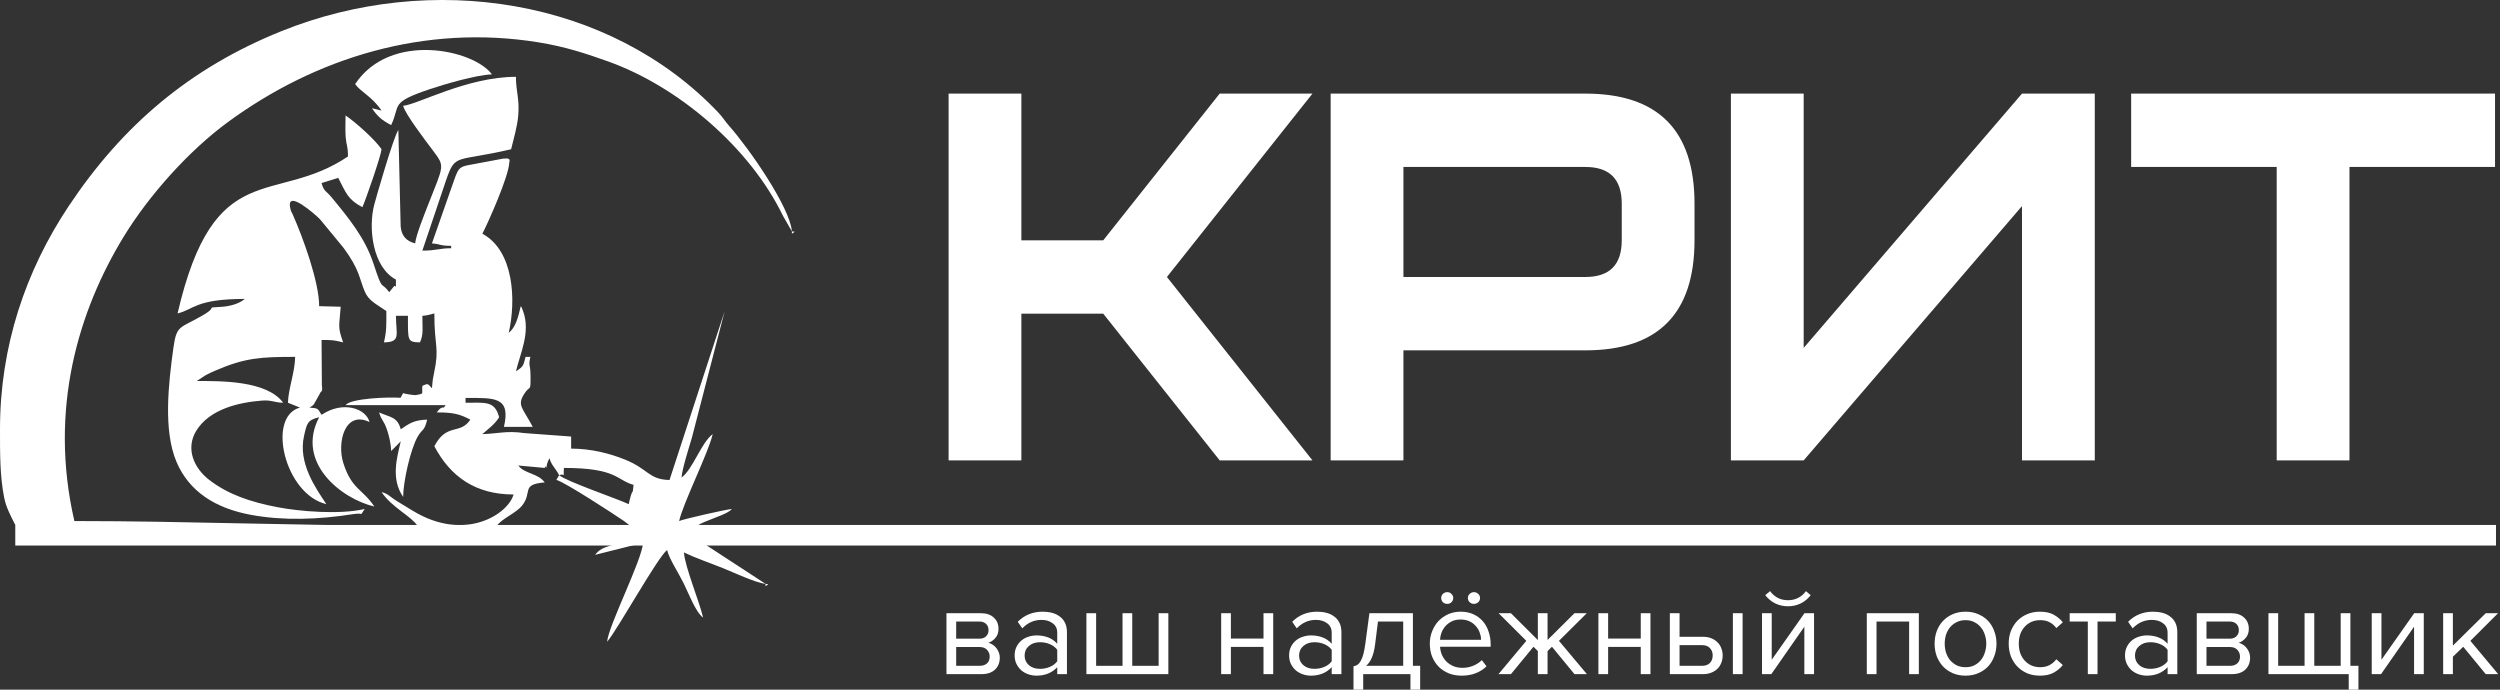 <?xml version="1.0" encoding="UTF-8"?> <svg xmlns="http://www.w3.org/2000/svg" width="232" height="64" viewBox="0 0 232 64" fill="none"><rect x="0" y="0" width="232" height="64" fill="#333333" stroke="none"/> <path d="M87.832 62.56V56.906H91.027C91.54 56.906 91.94 57.042 92.228 57.316C92.517 57.581 92.661 57.928 92.661 58.358C92.661 58.701 92.565 58.982 92.373 59.2C92.189 59.419 91.972 59.567 91.724 59.645C91.868 59.684 92.004 59.747 92.132 59.833C92.261 59.918 92.373 60.024 92.469 60.149C92.565 60.273 92.641 60.41 92.697 60.558C92.753 60.707 92.781 60.863 92.781 61.027C92.781 61.487 92.633 61.858 92.337 62.139C92.04 62.42 91.624 62.56 91.087 62.56H87.832ZM90.907 61.788C91.195 61.788 91.424 61.713 91.592 61.565C91.76 61.409 91.844 61.194 91.844 60.921C91.844 60.695 91.764 60.492 91.604 60.312C91.444 60.133 91.211 60.043 90.907 60.043H88.733V61.788H90.907ZM90.871 59.271C91.151 59.271 91.364 59.196 91.508 59.048C91.66 58.9 91.736 58.713 91.736 58.486C91.736 58.236 91.66 58.041 91.508 57.901C91.364 57.753 91.151 57.678 90.871 57.678H88.733V59.271H90.871Z" fill="white"></path> <path d="M98.112 62.56V61.916C97.623 62.439 96.982 62.701 96.189 62.701C95.941 62.701 95.697 62.662 95.457 62.584C95.216 62.505 95 62.388 94.808 62.232C94.616 62.068 94.46 61.869 94.339 61.635C94.219 61.401 94.159 61.132 94.159 60.828C94.159 60.515 94.219 60.242 94.339 60.008C94.46 59.774 94.616 59.579 94.808 59.423C95 59.267 95.216 59.154 95.457 59.083C95.697 59.005 95.941 58.966 96.189 58.966C96.59 58.966 96.95 59.029 97.271 59.154C97.599 59.278 97.879 59.474 98.112 59.739V58.72C98.112 58.338 97.972 58.045 97.691 57.842C97.419 57.632 97.07 57.526 96.646 57.526C95.965 57.526 95.373 57.788 94.868 58.311L94.448 57.702C95.064 57.078 95.837 56.765 96.766 56.765C97.07 56.765 97.359 56.8 97.631 56.871C97.903 56.941 98.14 57.054 98.34 57.21C98.548 57.358 98.712 57.554 98.832 57.795C98.953 58.038 99.013 58.33 99.013 58.673V62.56H98.112ZM96.514 62.068C96.834 62.068 97.135 62.01 97.415 61.893C97.703 61.776 97.936 61.6 98.112 61.366V60.301C97.936 60.067 97.703 59.891 97.415 59.774C97.135 59.657 96.834 59.598 96.514 59.598C96.089 59.598 95.745 59.715 95.481 59.95C95.216 60.176 95.084 60.472 95.084 60.839C95.084 61.198 95.216 61.495 95.481 61.729C95.745 61.955 96.089 62.068 96.514 62.068Z" fill="white"></path> <path d="M108.423 56.906V62.56H100.819V56.906H101.72V61.788H104.171V56.906H105.072V61.788H107.522V56.906H108.423Z" fill="white"></path> <path d="M113.325 62.56V56.906H114.226V59.259H117.253V56.906H118.154V62.56H117.253V60.032H114.226V62.56H113.325Z" fill="white"></path> <path d="M123.582 62.56V61.916C123.093 62.439 122.452 62.701 121.66 62.701C121.411 62.701 121.167 62.662 120.927 62.584C120.686 62.505 120.47 62.388 120.278 62.232C120.086 62.068 119.93 61.869 119.809 61.635C119.689 61.401 119.629 61.132 119.629 60.828C119.629 60.515 119.689 60.242 119.809 60.008C119.93 59.774 120.086 59.579 120.278 59.423C120.47 59.267 120.686 59.154 120.927 59.083C121.167 59.005 121.411 58.966 121.66 58.966C122.06 58.966 122.42 59.029 122.741 59.154C123.069 59.278 123.349 59.474 123.582 59.739V58.72C123.582 58.338 123.442 58.045 123.161 57.842C122.889 57.632 122.541 57.526 122.116 57.526C121.435 57.526 120.843 57.788 120.338 58.311L119.918 57.702C120.534 57.078 121.307 56.765 122.236 56.765C122.541 56.765 122.829 56.8 123.101 56.871C123.373 56.941 123.61 57.054 123.81 57.21C124.018 57.358 124.182 57.554 124.302 57.795C124.423 58.038 124.483 58.33 124.483 58.673V62.56H123.582ZM121.984 62.068C122.304 62.068 122.605 62.01 122.885 61.893C123.173 61.776 123.405 61.6 123.582 61.366V60.301C123.405 60.067 123.173 59.891 122.885 59.774C122.605 59.657 122.304 59.598 121.984 59.598C121.559 59.598 121.215 59.715 120.951 59.95C120.686 60.176 120.554 60.472 120.554 60.839C120.554 61.198 120.686 61.495 120.951 61.729C121.215 61.955 121.559 62.068 121.984 62.068Z" fill="white"></path> <path d="M125.604 61.834C125.74 61.811 125.86 61.764 125.964 61.694C126.077 61.624 126.177 61.51 126.265 61.354C126.361 61.198 126.445 60.987 126.517 60.722C126.589 60.457 126.653 60.113 126.709 59.692L127.082 56.906H131.118V61.788H131.791V64H130.89V62.56H126.505V64H125.604V61.834ZM127.61 59.797C127.538 60.336 127.43 60.761 127.286 61.073C127.15 61.386 126.978 61.624 126.769 61.788H130.217V57.678H127.875L127.61 59.797Z" fill="white"></path> <path d="M137.348 55.489C137.348 55.645 137.292 55.778 137.18 55.887C137.068 55.989 136.935 56.039 136.783 56.039C136.631 56.039 136.499 55.989 136.387 55.887C136.275 55.778 136.219 55.645 136.219 55.489C136.219 55.341 136.275 55.216 136.387 55.115C136.499 55.005 136.631 54.951 136.783 54.951C136.935 54.951 137.068 55.005 137.18 55.115C137.292 55.216 137.348 55.341 137.348 55.489ZM134.861 55.489C134.861 55.645 134.805 55.778 134.693 55.887C134.589 55.989 134.461 56.039 134.308 56.039C134.148 56.039 134.012 55.989 133.9 55.887C133.796 55.778 133.744 55.645 133.744 55.489C133.744 55.341 133.796 55.216 133.9 55.115C134.012 55.005 134.148 54.951 134.308 54.951C134.461 54.951 134.589 55.005 134.693 55.115C134.805 55.216 134.861 55.341 134.861 55.489ZM135.642 62.701C135.209 62.701 134.813 62.63 134.453 62.49C134.092 62.342 133.78 62.139 133.516 61.881C133.259 61.616 133.055 61.304 132.903 60.945C132.759 60.578 132.687 60.172 132.687 59.727C132.687 59.321 132.759 58.939 132.903 58.58C133.047 58.213 133.243 57.897 133.491 57.632C133.748 57.366 134.048 57.156 134.393 56.999C134.745 56.843 135.129 56.765 135.546 56.765C135.986 56.765 136.379 56.843 136.723 56.999C137.068 57.156 137.36 57.37 137.6 57.643C137.84 57.916 138.021 58.24 138.141 58.615C138.269 58.982 138.333 59.376 138.333 59.797V60.02H133.636C133.652 60.285 133.712 60.539 133.816 60.781C133.92 61.015 134.06 61.222 134.236 61.401C134.421 61.573 134.637 61.713 134.885 61.823C135.133 61.924 135.414 61.975 135.726 61.975C136.062 61.975 136.387 61.912 136.699 61.788C137.011 61.663 137.284 61.487 137.516 61.261L137.949 61.834C137.66 62.115 137.324 62.33 136.939 62.478C136.555 62.627 136.122 62.701 135.642 62.701ZM137.444 59.376C137.444 59.165 137.404 58.951 137.324 58.732C137.252 58.506 137.136 58.303 136.975 58.123C136.823 57.936 136.627 57.784 136.387 57.667C136.146 57.55 135.862 57.491 135.534 57.491C135.221 57.491 134.949 57.55 134.717 57.667C134.485 57.784 134.288 57.932 134.128 58.112C133.976 58.291 133.856 58.494 133.768 58.72C133.688 58.939 133.644 59.157 133.636 59.376H137.444Z" fill="white"></path> <path d="M139.059 62.56L141.642 59.47L139.071 56.906H140.213L142.712 59.399V56.906H143.613V59.388L146.111 56.906H147.253L144.67 59.47L147.265 62.56H146.111L144.021 60.02L143.613 60.418V62.56H142.712V60.418L142.303 60.02L140.213 62.56H139.059Z" fill="white"></path> <path d="M148.333 62.56V56.906H149.234V59.259H152.262V56.906H153.163V62.56H152.262V60.032H149.234V62.56H148.333Z" fill="white"></path> <path d="M155.863 56.906V59.095H158.037C158.333 59.095 158.594 59.142 158.818 59.235C159.05 59.329 159.242 59.458 159.395 59.622C159.555 59.778 159.671 59.961 159.743 60.172C159.823 60.375 159.863 60.593 159.863 60.828C159.863 61.062 159.823 61.284 159.743 61.495C159.663 61.706 159.547 61.889 159.395 62.045C159.242 62.201 159.05 62.326 158.818 62.42C158.594 62.513 158.333 62.56 158.037 62.56H154.962V56.906H155.863ZM155.863 59.868V61.788H157.941C158.269 61.788 158.518 61.698 158.686 61.518C158.854 61.339 158.938 61.108 158.938 60.828C158.938 60.554 158.854 60.328 158.686 60.149C158.526 59.961 158.277 59.868 157.941 59.868H155.863ZM160.812 62.56V56.906H161.713V62.56H160.812Z" fill="white"></path> <path d="M163.514 62.56V56.906H164.415V61.226L167.455 56.906H168.344V62.56H167.443V58.158L164.379 62.56H163.514ZM168.031 55.232C167.791 55.552 167.487 55.805 167.118 55.993C166.758 56.172 166.361 56.262 165.929 56.262C165.496 56.262 165.096 56.172 164.728 55.993C164.367 55.805 164.063 55.552 163.815 55.232L164.259 54.857C164.451 55.115 164.688 55.322 164.968 55.478C165.248 55.626 165.569 55.7 165.929 55.7C166.281 55.7 166.598 55.626 166.878 55.478C167.166 55.329 167.403 55.123 167.587 54.857L168.031 55.232Z" fill="white"></path> <path d="M177.168 62.56V57.678H174.141V62.56H173.24V56.906H178.069V62.56H177.168Z" fill="white"></path> <path d="M182.403 62.701C181.963 62.701 181.562 62.623 181.202 62.467C180.85 62.31 180.549 62.1 180.301 61.834C180.053 61.561 179.861 61.245 179.724 60.886C179.596 60.527 179.532 60.141 179.532 59.727C179.532 59.321 179.596 58.939 179.724 58.58C179.861 58.213 180.053 57.897 180.301 57.632C180.549 57.366 180.85 57.156 181.202 56.999C181.562 56.843 181.963 56.765 182.403 56.765C182.844 56.765 183.24 56.843 183.593 56.999C183.953 57.156 184.257 57.366 184.506 57.632C184.754 57.897 184.942 58.213 185.07 58.58C185.207 58.939 185.275 59.321 185.275 59.727C185.275 60.141 185.207 60.527 185.07 60.886C184.942 61.245 184.754 61.561 184.506 61.834C184.257 62.1 183.953 62.31 183.593 62.467C183.24 62.623 182.844 62.701 182.403 62.701ZM182.403 61.916C182.716 61.916 182.988 61.858 183.22 61.741C183.461 61.616 183.661 61.456 183.821 61.261C183.989 61.058 184.113 60.824 184.193 60.558C184.281 60.293 184.326 60.016 184.326 59.727C184.326 59.438 184.281 59.165 184.193 58.908C184.113 58.642 183.989 58.412 183.821 58.217C183.661 58.014 183.461 57.854 183.22 57.737C182.988 57.612 182.716 57.55 182.403 57.55C182.091 57.55 181.815 57.612 181.574 57.737C181.334 57.854 181.13 58.014 180.962 58.217C180.802 58.412 180.677 58.642 180.589 58.908C180.509 59.165 180.469 59.438 180.469 59.727C180.469 60.016 180.509 60.293 180.589 60.558C180.677 60.824 180.802 61.058 180.962 61.261C181.13 61.456 181.334 61.616 181.574 61.741C181.815 61.858 182.091 61.916 182.403 61.916Z" fill="white"></path> <path d="M189.302 62.701C188.87 62.701 188.473 62.627 188.113 62.478C187.761 62.322 187.456 62.111 187.2 61.846C186.952 61.581 186.755 61.269 186.611 60.91C186.475 60.543 186.407 60.149 186.407 59.727C186.407 59.306 186.475 58.916 186.611 58.556C186.755 58.197 186.952 57.885 187.2 57.62C187.456 57.355 187.761 57.148 188.113 56.999C188.473 56.843 188.87 56.765 189.302 56.765C189.831 56.765 190.259 56.859 190.588 57.046C190.924 57.234 191.204 57.468 191.429 57.749L190.828 58.287C190.636 58.03 190.416 57.842 190.167 57.725C189.927 57.608 189.655 57.55 189.35 57.55C189.038 57.55 188.758 57.604 188.509 57.714C188.269 57.823 188.061 57.975 187.885 58.17C187.709 58.365 187.572 58.596 187.476 58.861C187.388 59.126 187.344 59.415 187.344 59.727C187.344 60.039 187.388 60.332 187.476 60.605C187.572 60.87 187.709 61.101 187.885 61.296C188.061 61.491 188.269 61.643 188.509 61.752C188.758 61.862 189.038 61.916 189.35 61.916C189.959 61.916 190.452 61.67 190.828 61.179L191.429 61.717C191.204 61.998 190.924 62.232 190.588 62.42C190.259 62.607 189.831 62.701 189.302 62.701Z" fill="white"></path> <path d="M193.749 62.56V57.678H192.067V56.906H196.344V57.678H194.65V62.56H193.749Z" fill="white"></path> <path d="M201.153 62.56V61.916C200.665 62.439 200.024 62.701 199.231 62.701C198.983 62.701 198.738 62.662 198.498 62.584C198.258 62.505 198.042 62.388 197.849 62.232C197.657 62.068 197.501 61.869 197.381 61.635C197.261 61.401 197.201 61.132 197.201 60.828C197.201 60.515 197.261 60.242 197.381 60.008C197.501 59.774 197.657 59.579 197.849 59.423C198.042 59.267 198.258 59.154 198.498 59.083C198.738 59.005 198.983 58.966 199.231 58.966C199.631 58.966 199.992 59.029 200.312 59.154C200.641 59.278 200.921 59.474 201.153 59.739V58.72C201.153 58.338 201.013 58.045 200.733 57.842C200.46 57.632 200.112 57.526 199.688 57.526C199.007 57.526 198.414 57.788 197.91 58.311L197.489 57.702C198.106 57.078 198.879 56.765 199.808 56.765C200.112 56.765 200.4 56.8 200.673 56.871C200.945 56.941 201.181 57.054 201.381 57.21C201.59 57.358 201.754 57.554 201.874 57.795C201.994 58.038 202.054 58.33 202.054 58.673V62.56H201.153ZM199.555 62.068C199.876 62.068 200.176 62.01 200.456 61.893C200.745 61.776 200.977 61.6 201.153 61.366V60.301C200.977 60.067 200.745 59.891 200.456 59.774C200.176 59.657 199.876 59.598 199.555 59.598C199.131 59.598 198.787 59.715 198.522 59.95C198.258 60.176 198.126 60.472 198.126 60.839C198.126 61.198 198.258 61.495 198.522 61.729C198.787 61.955 199.131 62.068 199.555 62.068Z" fill="white"></path> <path d="M203.86 62.56V56.906H207.056C207.568 56.906 207.969 57.042 208.257 57.316C208.546 57.581 208.69 57.928 208.69 58.358C208.69 58.701 208.594 58.982 208.401 59.2C208.217 59.419 208.001 59.567 207.753 59.645C207.897 59.684 208.033 59.747 208.161 59.833C208.289 59.918 208.401 60.024 208.498 60.149C208.594 60.273 208.67 60.41 208.726 60.558C208.782 60.707 208.81 60.863 208.81 61.027C208.81 61.487 208.662 61.858 208.365 62.139C208.069 62.42 207.653 62.56 207.116 62.56H203.86ZM206.936 61.788C207.224 61.788 207.452 61.713 207.621 61.565C207.789 61.409 207.873 61.194 207.873 60.921C207.873 60.695 207.793 60.492 207.633 60.312C207.472 60.133 207.24 60.043 206.936 60.043H204.761V61.788H206.936ZM206.9 59.271C207.18 59.271 207.392 59.196 207.536 59.048C207.689 58.9 207.765 58.713 207.765 58.486C207.765 58.236 207.689 58.041 207.536 57.901C207.392 57.753 207.18 57.678 206.9 57.678H204.761V59.271H206.9Z" fill="white"></path> <path d="M218.117 56.906V61.788H218.862V64H217.961V62.56H210.512V56.906H211.413V61.788H213.864V56.906H214.765V61.788H217.216V56.906H218.117Z" fill="white"></path> <path d="M220.097 62.56V56.906H220.998V61.226L224.038 56.906H224.927V62.56H224.026V58.158L220.962 62.56H220.097Z" fill="white"></path> <path d="M230.678 62.56L228.588 60.02L227.627 60.945V62.56H226.726V56.906H227.627V59.914L230.678 56.906H231.82L229.249 59.47L231.832 62.56H230.678Z" fill="white"></path> <path fill-rule="evenodd" clip-rule="evenodd" d="M51.887 44.096C52.551 43.847 52.235 44.576 52.332 43.424C57.285 43.424 57.212 44.568 58.791 44.992C58.706 46.008 58.741 45.297 58.527 46.058C58.49 46.186 58.471 46.249 58.418 46.46L58.345 46.785C57.379 46.318 52.55 44.676 51.887 44.096ZM50.551 43.424C50.58 43.377 50.615 43.243 50.626 43.276C50.763 43.671 50.627 43.113 50.996 42.528C51.169 43.18 51.521 43.4 51.887 44.096L51.631 44.533C52.441 44.753 56.886 47.657 57.903 48.349L58.791 49.025C54.278 49.025 50.527 48.801 46.097 48.801C46.621 48.081 47.864 47.648 48.452 46.913C49.446 45.669 48.305 44.956 50.551 44.768C49.919 43.9 48.668 43.978 48.102 43.2L50.551 43.424ZM71.039 54.178L65.364 50.477C64.497 49.918 64.837 50.41 64.581 49.697H80.837C80.255 48.898 79.245 49.249 77.051 49.249C74.42 49.249 65.189 49.024 64.135 49.249C64.595 48.618 66.002 48.215 66.942 47.816C66.96 47.809 67.367 47.624 67.4 47.605C67.857 47.348 67.679 47.444 67.921 47.233C67.348 47.281 63.385 48.177 63.022 48.353C63.429 46.593 65.732 42.047 66.139 40.287C65.075 41.072 64.309 43.535 63.245 44.32C63.316 43.451 63.937 41.546 64.214 40.591L67.253 28.861L62.131 44.544C60.193 44.501 60.193 43.536 58.001 42.65C56.592 42.081 54.863 41.632 53.001 41.632V40.511L48.638 40.19C47.066 39.943 46.067 40.258 44.761 40.287L45.601 39.564C45.967 39.212 46.06 39.109 46.32 38.719C45.911 37.179 45.063 37.375 43.202 37.375V36.927C45.917 36.927 47.416 36.806 46.765 39.615H49.438C48.504 37.84 47.972 37.635 48.63 36.581C49.201 35.668 49.244 36.475 49.233 34.913C49.224 33.681 49.018 34.054 49.215 33.118H48.77C48.566 33.999 48.525 34.027 47.879 34.462C48.254 32.843 49.268 30.831 48.54 28.868C48.343 28.336 48.472 28.647 48.324 28.413C48.111 29.334 47.873 30.389 47.211 30.878C47.911 27.853 47.686 23.248 44.761 21.692C45.289 20.687 47.2 16.397 47.258 15.107C47.264 14.987 47.425 14.696 46.985 14.707C46.947 14.708 46.773 14.709 46.714 14.716L44.29 15.169C42.655 15.473 42.615 15.365 42.115 16.789L40.084 22.588C40.943 22.66 40.803 22.812 41.866 22.812V23.036C40.75 23.036 40.495 23.26 39.194 23.26L41.392 16.733C42.282 14.178 42.229 15.07 47.433 13.85C47.655 12.891 48.01 11.756 48.094 10.703C48.219 9.143 47.879 8.508 47.879 7.129C43.361 7.129 38.755 9.705 37.412 9.817C37.588 10.577 39.5 13.061 40.182 13.976C41.32 15.501 41.185 15.273 39.704 19.068C39.406 19.833 38.585 21.868 38.526 22.588C37.746 22.378 37.277 21.951 37.182 21.027L36.967 12.057C36.514 12.713 34.889 18.383 34.73 18.992C34.163 21.151 34.563 24.787 36.744 25.948C36.744 27.133 36.742 26.282 36.521 26.62L36.12 27.113C35.294 26.001 35.567 27.229 34.659 24.462C33.876 22.078 32.352 20.224 30.762 18.3C30.259 17.692 30.052 17.785 29.841 16.986L31.389 16.507C32.109 17.887 32.249 18.494 33.627 19.227C33.913 18.627 35.358 14.459 35.408 13.85C34.818 12.963 32.972 11.322 32.068 10.713C32.068 11.342 32.029 12.104 32.079 12.718C32.15 13.584 32.29 13.481 32.29 14.522C25.466 19.119 19.882 14.391 16.479 29.085C17.999 28.729 18.134 27.741 22.715 27.741C22.224 28.169 21.403 28.404 20.662 28.465C18.79 28.622 20.412 28.327 18.859 29.237C16.685 30.511 16.395 30.1 16.092 32.28C15.632 35.597 15.138 39.927 16.376 42.855C17.541 45.61 19.986 47.17 23.286 47.778C26.345 48.342 29.584 48.21 32.768 47.713C33.908 47.535 33.293 47.996 33.849 47.233C31.532 47.776 27.821 47.463 25.77 47.071C23.169 46.574 21.119 45.855 19.398 44.52C17.995 43.43 17.209 41.643 18.198 40.001C19.405 37.998 22.081 37.346 24.312 37.174C25.216 37.105 25.42 37.355 26.278 37.375C24.773 35.309 20.495 35.358 18.261 35.358L19.069 34.827C19.413 34.644 19.613 34.553 19.976 34.396C22.751 33.192 24.226 33.118 27.391 33.118C27.358 34.603 26.752 36.092 26.723 37.375L27.837 37.823C24.713 38.662 26.43 45.881 30.286 46.784C29.284 45.278 27.645 42.967 28.215 40.454C28.476 39.304 28.518 38.977 29.618 38.719C27.409 42.918 31.667 46.288 34.74 47.008C33.634 45.347 32.643 45.434 31.858 42.961C31.262 41.08 31.986 38.052 34.294 39.167C33.953 37.88 31.801 37.174 29.841 38.495C29.454 37.913 29.614 37.897 28.727 37.823L28.996 37.645C29.018 37.622 29.088 37.569 29.115 37.54L29.608 36.664C29.638 36.604 29.739 36.436 29.763 36.381C29.805 36.289 29.957 36.424 29.87 35.769L29.841 31.549C30.959 31.549 30.996 31.574 31.845 31.773C31.312 30.292 31.487 30.316 31.616 28.466L29.618 28.413C29.618 26.154 28.118 22.051 27.157 19.884C27.031 19.6 27.007 19.677 26.926 19.268C26.576 17.503 29.33 19.977 29.656 20.309C29.688 20.342 29.731 20.392 29.762 20.426L31.881 22.999C33.397 25.059 33.323 25.817 33.854 27.063C34.204 27.884 34.863 28.193 35.853 28.861C35.853 30.215 35.882 30.688 35.631 31.773C37.241 31.737 36.744 31.063 36.744 29.309H37.858C37.858 31.625 37.789 31.747 38.971 31.773C39.321 31.041 39.194 30.35 39.194 29.309C39.795 29.258 39.8 29.204 40.307 29.085C40.307 32.302 40.797 32.161 40.277 34.632C40.166 35.162 40.152 35.215 40.084 36.03C39.694 35.616 39.757 35.544 39.194 35.806C39.124 36.648 39.407 36.493 38.587 36.666C38.506 36.683 37.634 36.582 37.412 36.478L37.17 36.915C36.021 36.831 32.53 36.964 32.068 37.599H41.421C41.376 37.63 41.297 37.609 41.277 37.678C41.167 38.045 41.103 37.484 40.53 38.271C42.04 38.271 42.663 38.418 43.648 38.943C42.683 40.391 41.47 39.197 40.307 41.407C41.808 44.261 44.156 45.888 47.656 45.888C47.182 47.675 43.196 50.354 38.34 47.419C37.845 47.12 37.397 46.846 36.952 46.575C36.063 46.032 36.087 45.846 35.408 45.664C36.363 47.098 38.127 47.867 38.748 48.801C28.383 48.801 17.348 48.353 6.903 48.353C4.492 37.939 7.321 28.79 11.451 22.01C13.837 18.092 17.552 13.972 21.121 11.35C29.347 5.307 39.472 2.231 49.95 3.925C52.422 4.324 54.313 4.945 56.426 5.699C62.971 8.035 69.61 13.716 72.671 20.049L73.488 21.467C73.304 19.242 69.556 13.818 67.646 11.662C67.198 11.156 67.142 10.95 66.645 10.428C56.564 -0.171 39.999 -2.712 26.087 2.903C17.631 6.316 11.376 11.613 6.369 19.137C2.377 25.134 -0.002 32.135 1.23564e-06 39.839C0.001 41.99 -0.016 44.154 0.385 46.173C0.56 47.052 0.94 47.778 1.418 48.716C8.582 48.716 7.835 49.707 6.677 49.693H4.289C0.612 49.693 6.325 49.1 2.856 49.1C11.691 49.598 11.794 49.315 2.856 49.1L2.378 50.392C4.262 49.918 4.283 50.228 5.91 50.044C8.63 49.737 4.709 49.67 7.627 49.672C9.57 49.673 10.705 49.664 12.403 49.672H22.911C24.609 49.678 25.894 50.368 27.836 50.369C31.105 50.371 34.874 50.545 38.081 50.37L58.122 49.921C57.129 50.79 55.958 50.486 55.227 51.49L59.681 50.369C59.539 52.083 56.465 58.05 56.341 59.555C57.31 58.434 61.04 51.681 61.908 51.041C62.096 51.854 62.934 53.098 63.467 54.178C63.894 55.041 64.55 56.8 65.248 57.315C64.884 55.739 63.584 52.686 63.467 51.266C64.557 51.792 65.897 52.244 67.125 52.738C68.062 53.115 70.176 54.106 71.039 54.178Z" fill="white"></path> <path fill-rule="evenodd" clip-rule="evenodd" d="M34.517 10.041C35.044 10.833 35.445 11.155 36.298 11.609C37.2 9.718 36.118 9.543 39.886 8.274C41.139 7.852 44.21 6.937 45.651 6.904C43.966 4.59 36.219 2.901 32.958 7.801C33.431 8.511 34.53 8.946 35.408 10.265L34.517 10.041L34.517 10.041Z" fill="white"></path> <path fill-rule="evenodd" clip-rule="evenodd" d="M36.299 41.856L37.19 40.959C36.844 42.453 36.249 44.429 37.412 46.112C37.412 44.747 38.081 41.712 38.76 40.523C39.198 39.756 39.382 40.053 39.639 38.943C38.386 38.971 37.942 39.332 37.189 39.839C36.867 38.626 36.151 38.737 35.185 38.271C35.379 39.001 35.591 38.959 35.888 39.804C36.065 40.31 36.282 41.124 36.299 41.856H36.299Z" fill="white"></path> <path fill-rule="evenodd" clip-rule="evenodd" d="M73.488 21.467V21.691L73.748 21.505L73.488 21.467Z" fill="white"></path> <path fill-rule="evenodd" clip-rule="evenodd" d="M71.038 54.178V54.402L71.298 54.215L71.038 54.178Z" fill="white"></path> <path fill-rule="evenodd" clip-rule="evenodd" d="M31.622 37.599L31.689 37.532C31.685 37.536 31.6 37.577 31.622 37.599Z" fill="white"></path> <path fill-rule="evenodd" clip-rule="evenodd" d="M35.185 32.222L35.252 32.155C35.248 32.159 35.163 32.2 35.185 32.222Z" fill="white"></path> <path fill-rule="evenodd" clip-rule="evenodd" d="M34.517 10.041L34.294 9.817L34.517 10.041Z" fill="white"></path> <path fill-rule="evenodd" clip-rule="evenodd" d="M35.408 45.664L35.185 45.44L35.408 45.664Z" fill="white"></path> <path d="M121.796 42.722H113.186L102.38 29.108H94.783V42.722H88.03V8.687H94.783V22.301H102.38L113.186 8.687H121.796L108.29 25.704L121.796 42.722ZM157.251 18.897V22.301C157.251 29.108 153.875 32.512 147.121 32.512H130.238V42.722H123.485V8.687H147.121C153.875 8.687 157.251 12.09 157.251 18.897ZM150.498 18.897C150.498 16.628 149.372 15.494 147.121 15.494H130.238V25.704H147.121C149.372 25.704 150.498 24.57 150.498 22.301V18.897ZM194.395 8.687H187.641L167.381 32.285V8.687H160.628V42.722H167.381L187.641 19.124V42.722H194.395V8.687ZM231.538 15.494H218.031V42.722H211.278V15.494H197.771V8.687H231.538V15.494Z" fill="white"></path> <rect x="1.418" y="48.716" width="230.209" height="1.91" fill="white"></rect> </svg> 